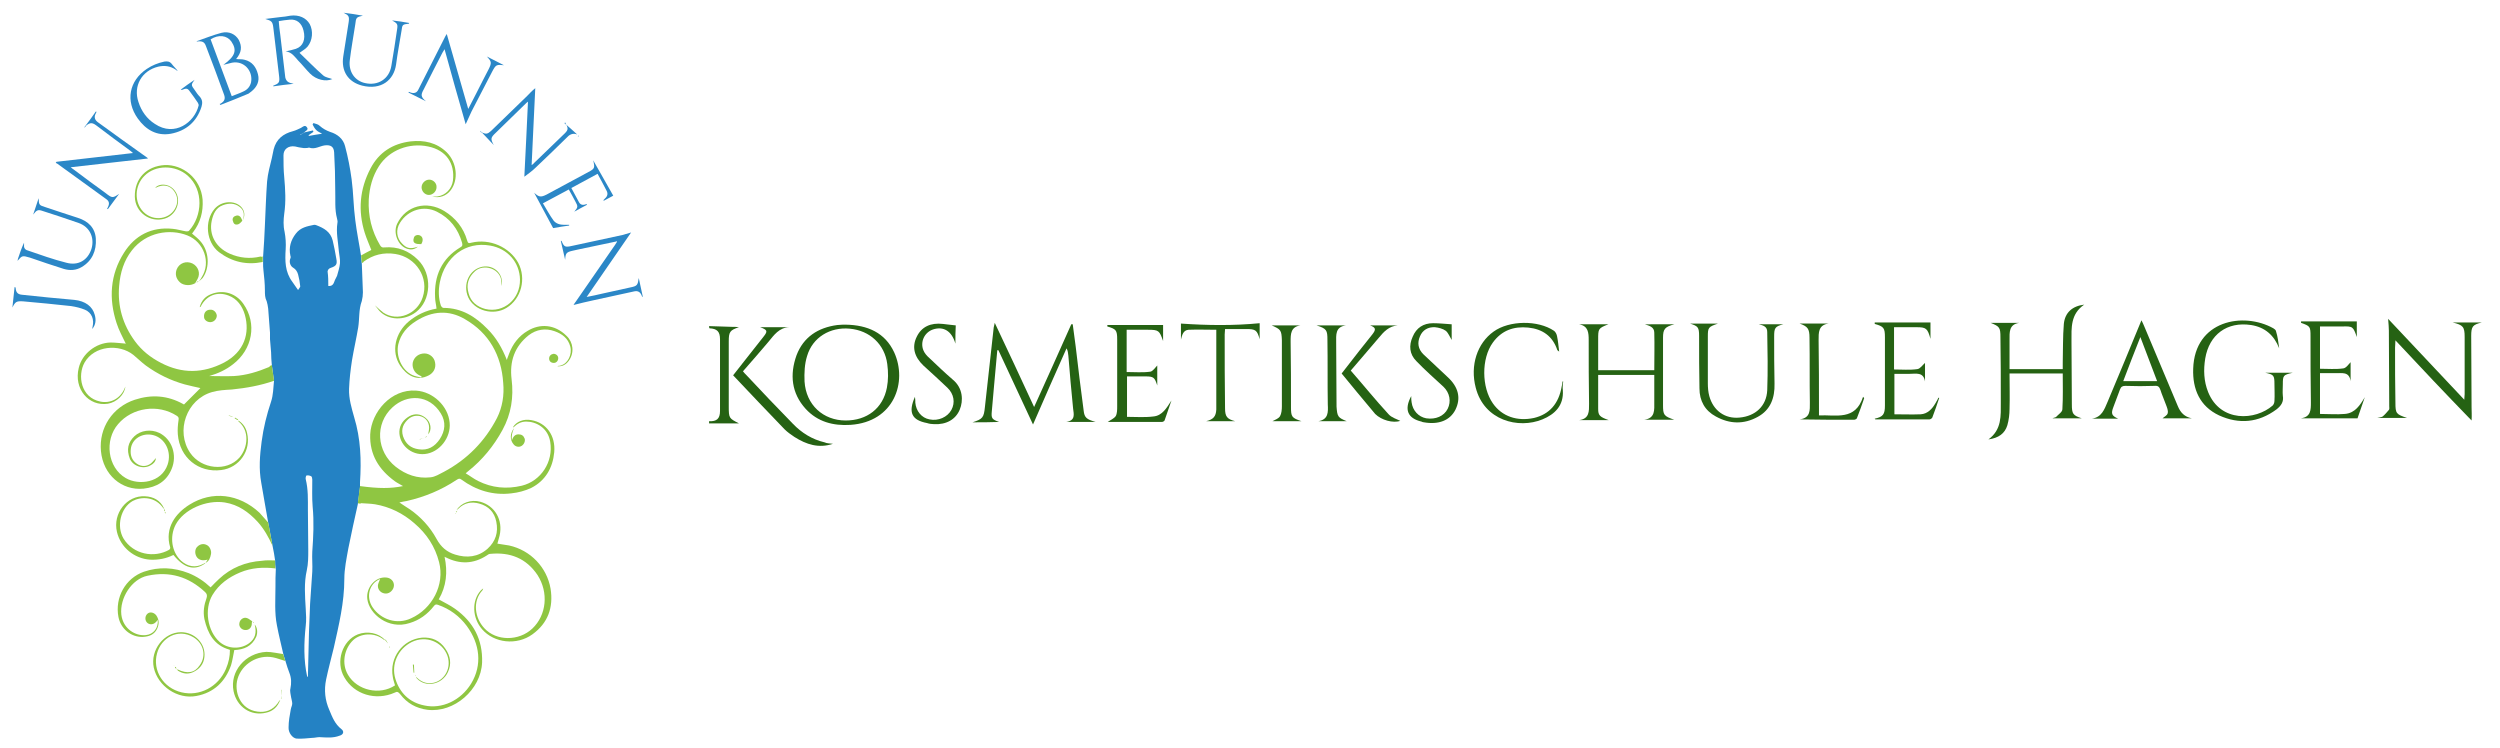 <?xml version="1.0" encoding="utf-8"?>
<!-- Generator: Adobe Illustrator 24.2.1, SVG Export Plug-In . SVG Version: 6.00 Build 0)  -->
<svg version="1.1" id="Ebene_1" xmlns="http://www.w3.org/2000/svg" xmlns:xlink="http://www.w3.org/1999/xlink" x="0px" y="0px"
	 viewBox="0 0 686.1 205.3" style="enable-background:new 0 0 686.1 205.3;" xml:space="preserve">
<style type="text/css">
	.st0{fill:#2482C4;}
	.st1{fill:#8FC642;}
	.st2{fill:#2B87C7;}
	.st3{fill:#256213;}
</style>
<g>
	<path class="st0" d="M75.5,153.8c-0.2-1.3-0.4-2.7-0.7-4c-0.4-2.1-0.8-4.3-1.2-6.4c-0.6-3.6-1.3-7.2-1.9-10.9
		c-0.7-3.8-0.4-7.5,0.1-11.3c0.5-3.8,1.4-7.4,2.6-11c0.6-1.8,0.6-3.8,0.8-5.7c-0.2-1.4-0.4-2.9-0.6-4.3c-0.1-1.2-0.2-2.3-0.2-3.5
		c-0.1-1.2-0.2-2.4-0.3-3.6c0-0.6,0-1.2,0-1.8c-0.2-2.2-0.3-4.4-0.5-6.6c-0.1-0.7-0.2-1.4-0.4-2c-0.5-1-0.5-1.9-0.5-3
		c0-1.8-0.2-3.7-0.4-5.5c-0.1-0.7-0.1-1.5-0.1-2.2c0-0.5,0-1,0-1.5c0.2-2.9,0.4-5.8,0.5-8.7c0.2-4,0.3-8,0.6-12
		c0.2-2.2,0.8-4.3,1.3-6.4c0.2-0.8,0.3-1.6,0.5-2.4c0.7-2.8,2.6-4.3,5.3-5c0.8-0.2,1.5-0.6,2.2-0.9c0.5-0.3,1.1-0.9,1.6-0.2
		c0.6,0.7-0.3,1-0.7,1.4c-0.1,0.1-0.2,0.2-0.3,0.2c-0.1,0.1-0.2,0.2-0.3,0.2c-0.1,0-0.1,0.1-0.2,0.1c-0.1,0-0.2,0.1-0.3,0.1
		c0,0,0,0.1,0.1,0.1c0.1-0.1,0.2-0.1,0.3-0.2c0.1,0,0.2-0.1,0.2-0.1c0.1-0.1,0.2-0.1,0.3-0.2c0.1-0.1,0.2-0.1,0.4-0.2
		c0.7-0.2,1.5-0.3,2.2-0.5c0,0.1,0.1,0.2,0.1,0.4c-0.4,0.3-0.9,0.6-1.3,0.9c0,0.1,0,0.1,0.1,0.2c1.1-0.2,2.2-0.4,3.6-0.6
		c-0.7-0.4-1.2-0.6-1.6-1c-0.4-0.4-0.7-0.9-1-1.5c0-0.1,0.2-0.5,0.3-0.4c0.6,0.2,1.2,0.3,1.6,0.7c0.9,0.8,1.8,1.3,2.9,1.7
		c2,0.6,3.6,1.9,4.1,3.9c0.8,3,1.4,6.1,1.8,9.1c0.5,3.7,0.5,7.5,1,11.2c0.4,3.3,1.1,6.6,1.6,9.9c0.1,0.7,0.1,1.4,0.2,2.1
		c0.1,2.6,0.2,5.2,0.3,7.8c0,0.8-0.1,1.6-0.3,2.4c-0.9,2.4-0.6,4.9-1,7.3c-0.5,3-1.2,6-1.7,9c-0.4,2.6-0.7,5.2-0.8,7.8
		c-0.1,2.7,0.7,5.3,1.4,7.8c1.8,5.9,2,11.8,1.6,17.9c0,0.4,0,0.8,0,1.3c-0.2,1.6-0.4,3.1-0.6,4.7c-0.9,4-1.8,8.1-2.6,12.1
		c-0.5,2.8-1.1,5.6-1.1,8.4c0,6.5-1.5,12.6-2.9,18.9c-0.7,2.9-1.5,5.8-2.1,8.7c-0.6,2.9-0.3,5.7,0.9,8.4c0.8,1.9,1.5,3.8,3.3,5.2
		c0.8,0.6,0.6,1.5-0.5,1.8c-1.8,0.7-3.6,0.5-5.5,0.4c-0.7,0-1.3,0.2-2,0.2c-1.4,0.1-2.8,0.3-4.3,0.2c-1.1-0.1-2.3-1.6-2.2-3.1
		c0-1.6,0.3-3.3,0.6-4.9c0.1-0.6,0.4-1.1,0.4-1.6c0-0.6-0.2-1.1-0.3-1.7c-0.1-0.8-0.4-1.7-0.2-2.4c0.3-1.5,0.3-2.9-0.3-4.4
		c-0.4-1-0.7-2-1-3c-0.2-0.6-0.4-1.3-0.6-1.9c-0.6-2.7-1.3-5.4-1.8-8.1c-0.7-3.5-0.4-7.1-0.4-10.6c0-1.6,0-3.2,0.1-4.8
		C75.5,155.2,75.5,154.5,75.5,153.8z M90.1,78.5c1.6,0.1,1.5-1.2,2-2c0.1-0.3,0.3-0.5,0.4-0.8c0.3-1.1,0.7-2.3,0.8-3.4
		c0.1-1.1-0.2-2.2-0.3-3.3c-0.2-2.6-0.8-5.2-0.4-7.8c0.1-0.4,0-0.8-0.1-1.2c-0.7-2.6-0.4-5.2-0.5-7.9c0-3.4-0.1-6.9-0.3-10.3
		c-0.1-1.6-1-2.1-2.6-1.9c-1.4,0.2-2.7,1.2-4.3,0.6c-0.1,0-0.3,0.1-0.4,0.1c-0.4,0-0.9,0.1-1.3,0c-0.7-0.1-1.4-0.2-2.1-0.4
		c-1.8-0.3-3.2,0.7-3.2,2.4c0,2,0,4,0.2,6c0.3,3.4,0.5,6.7,0,10.1c-0.2,1.6-0.3,3.2,0.1,4.9c0.3,1.6,0.4,3.2,0.3,4.8
		c-0.2,3.2-0.2,6.2,1.8,8.9c0.5,0.7,1,1.4,1.6,2.3c0.3-0.5,0.6-0.8,0.6-1c-0.1-1.1-0.3-2.2-0.6-3.3c-0.2-0.7-0.6-1.4-1.3-1.8
		c-0.9-0.5-1.2-1.7-0.8-2.6c0.1-0.2,0.1-0.5,0-0.7c-0.5-2.3,0.1-4.3,1.5-6.1c1.3-1.7,3.1-2,5-2.4c0.2,0,0.4,0,0.6,0.1
		c2.1,0.8,3.9,1.8,4.5,4.2c0.4,1.6,0.7,3.3,1,5c0.3,1.5,0,2-1.5,2.5c-0.6,0.2-0.8,0.5-0.9,1C90.1,75.9,90.1,77.2,90.1,78.5z
		 M84.3,185.7c0.1,0,0.2,0,0.2,0c0.1-4.1,0.2-8.3,0.3-12.4c0.1-2.5,0.2-5.1,0.3-7.6c0.2-2.9,0.4-5.8,0.6-8.8c0.1-1.8-0.1-3.7,0-5.5
		c0.3-4.1,0.5-8.2,0.1-12.4c-0.2-2.4-0.1-4.9-0.1-7.4c0-0.3-0.1-0.8-0.3-0.9c-0.4-0.2-0.9-0.3-1.3-0.2c-0.1,0-0.3,0.7-0.2,1
		c0.7,2.8,0.6,5.6,0.6,8.5c0,3.6,0.1,7.3,0.1,10.9c0,1.9,0,3.8-0.4,5.6c-0.8,3.5-0.5,7-0.3,10.5c0.1,1.6,0.2,3.2,0,4.8
		C83.4,176.5,83.3,181.1,84.3,185.7z"/>
	<path class="st1" d="M98.2,138.1c0.2-1.6,0.4-3.1,0.6-4.7c5.2,0.7,8.4,0.7,11.8,0c-0.8-0.5-1.5-0.8-2.2-1.3
		c-4.4-3.2-7-7.3-6.8-12.9c0.3-6.1,5.7-12.5,12.6-12c4.6,0.3,8.8,4.2,9.2,8.8c0.4,4.1-2.8,8.2-6.8,8.6c-3.8,0.4-7.1-2.6-7-6.2
		c0.1-1.9,1.2-3.3,2.8-4.2c1.5-0.8,3-0.6,4.3,0.4c1.6,1.2,1.9,3.4,0.8,4.6c0.1-0.7,0.4-1.6,0.2-2.5c-0.5-2.5-3.5-3.4-5.5-1.8
		c-1.5,1.3-2.2,2.8-1.6,4.8c0.7,2.1,2.1,3.3,4.3,3.6c2.5,0.4,4.4-0.7,5.8-2.8c1.5-2.3,1.7-4.7,0.3-7c-3.2-5.3-9.3-5.4-13.3-1.7
		c-4.9,4.5-4.4,12.1,0.9,16.3c2.8,2.2,6,3.3,9.5,2.9c1.3-0.1,2.5-0.9,3.7-1.5c6.4-3.4,11.3-8.4,14.6-14.8c1.5-3,2-6.3,1.7-9.6
		c-0.5-7.6-3.9-13.7-10.5-17.5c-4.4-2.6-9-2.3-13.4,0.5c-2.4,1.5-4.2,3.5-4.9,6.4c-0.7,3.2,0.9,7,3.8,8.4c0.8,0.4,1.7,0.5,2.5,0.7
		c0-0.1,0.1-0.2,0.1-0.3c-0.3-0.1-0.5-0.3-0.8-0.4c-1.3-0.7-1.9-2.2-1.6-3.5c0.4-1.5,1.7-2.4,3.2-2.4c1.4,0,2.7,1.1,2.9,2.5
		c0.3,1.5-0.4,2.8-1.7,3.5c-3.4,1.8-6.2-0.1-7.9-2.7c-2.5-3.8-1.4-8.9,2.4-12.1c2.2-1.8,4.7-3,7.6-3.5c-0.1-1.1-0.4-2.1-0.4-3.1
		c-0.3-5.9,1.8-10.6,6.9-13.7c0.6-0.3,0.7-0.6,0.5-1.3c-1.1-3.8-3.3-6.7-6.9-8.5c-3.6-1.8-7.9-0.5-10.1,3c-1.3,2-0.9,4.3,0.5,5.7
		c1.3,1.4,2.3,1.6,4.4,0.9c-1,0.8-1.9,0.9-2.9,0.6c-2.6-0.8-4-4.4-2.8-6.9c2.4-5,8.1-6.4,12.9-3.5c3.1,1.9,5.3,4.6,6.3,8.1
		c0.2,0.8,0.5,0.8,1.2,0.6c5-1.2,10.4,1.2,12.8,5.5c2.3,4.3,0.9,9.9-3.2,12.4c-3.6,2.2-8.8,0.8-10.5-2.9c-1.6-3.6,0.3-7.7,3.9-8.4
		c3.3-0.6,6,2.2,5.2,5.3c0-0.6,0-1.3-0.1-1.9c-0.7-3-4.8-4.2-7.1-2.2c-1.9,1.7-2.5,3.7-1.8,6.1c0.6,2.3,2.3,3.7,4.6,4.3
		c5,1.2,9.6-2.7,9.5-8.1c-0.1-4.7-3.4-8.5-8.2-9.3c-6.7-1.2-12.4,3.1-13.8,10.1c-0.4,2.1-0.4,4.3,0.3,6.4c0.1,0.2,0.4,0.6,0.7,0.6
		c5,0,8.8,2.4,12.1,5.8c2.4,2.4,4,5.2,5.3,8.5c0.1-0.4,0.2-0.7,0.3-0.9c0.1-0.3,0.2-0.5,0.3-0.8c1-2.7,2.7-4.9,5.1-6.3
		c3.3-2,7.4-1.9,10.7,1.4c1.8,1.7,2.2,4.6,0.6,6.8c-0.8,1.1-1.9,1.7-3.3,1.5c0.2,0,0.3,0,0.5-0.1c0.2,0,0.4,0,0.6-0.1
		c1.9-0.5,3.2-3,2.6-5.2c-0.6-2.3-2.3-3.5-4.3-4.2c-2.5-0.9-5-0.5-7.1,1.1c-3.9,3.1-5.3,7.2-4.7,12.1c0.6,4.9-0.1,9.5-2.5,13.9
		c-2.4,4.4-5.5,8.2-9.4,11.3c-0.2,0.1-0.3,0.3-0.7,0.6c1.2,0.7,2.2,1.5,3.4,2.1c3.8,1.9,7.8,2.3,12,1.3c5.3-1.3,8.7-6.6,7.8-12
		c-0.6-3.9-3.9-5.6-6.6-5.6c-1.4,0-2.5,0.6-3.5,1.6c0,0-0.1,0-0.1-0.1c0.9-1.5,2.9-2.3,5-1.9c4.1,0.7,6.7,4.2,6.3,8.8
		c-0.4,4.3-2.4,7.8-6.3,9.8c-1.7,0.8-3.6,1.3-5.5,1.5c-5,0.6-9.6-0.8-13.7-3.8c-0.5-0.4-0.8-0.2-1.3,0.1c-4.2,2.8-8.8,4.7-13.7,5.8
		c-0.6,0.1-1.2,0.2-2,0.4c1,0.7,2,1.3,2.9,1.9c3,2.1,5.5,4.8,7.3,8.1c1.2,2.2,2.8,3.6,5.1,4.3c3.2,1,6.3,0.7,8.9-1.6
		c2.2-2,3-4.5,2.4-7.4c-0.5-2.6-2.1-4.3-4.7-5c-2.1-0.6-4.1-0.2-5.7,1.4c-0.2,0.2-0.4,0.3-0.5,0.4l0,0c1.2-2,4-3,6.5-2.3
		c4,1.1,6.3,5,5.3,9.3c-0.2,0.7-0.4,1.4-0.6,2.2c1.1,0.2,2.1,0.3,3.2,0.5c5.9,1.3,10.4,6,11.4,11.9c0.8,5.1-0.7,9.4-5,12.5
		c-4.3,3.1-10.5,2.4-13.8-1.4c-2.7-3.1-2.9-7.8-0.4-10.6c0.2-0.2,0.3-0.3,0.7-0.6c-0.1,0.3-0.1,0.4-0.2,0.5c-2.8,3-2.1,7.6,0.5,10.4
		c3.3,3.6,9.5,3.6,13.2,0.1c3.9-3.7,4.5-9.9,1.4-14.7c-3.1-4.6-7.5-6.3-12.9-5.8c-0.4,0-0.7,0.2-1.1,0.5c-3.6,2.3-7.3,2.4-11.1,0.5
		c-0.1,0-0.2-0.1-0.4-0.2c0.9,4.2,0.5,8.1-1.6,11.7c1.6,0.9,3.1,1.6,4.5,2.6c5,3.6,7.6,8.4,7.4,14.7c-0.3,7.5-7.7,13.9-15,13
		c-3.1-0.4-5.6-1.8-7.5-4.3c-0.5-0.6-0.8-0.8-1.5-0.4c-5.2,2.3-11.1,0.5-13.8-4.2c-2.5-4.2-0.6-10.1,3.7-11.8c2.6-1,5.7-0.4,7.4,1.5
		c0,0-0.1,0.1-0.1,0.1c-2.8-2.4-6.7-1.8-8.6,0c-2.5,2.4-3.2,6.5-1.4,9.5c2.5,4.3,8.7,5.7,12.9,2.9c-0.2-0.8-0.5-1.5-0.6-2.3
		c-1-5.3,2.7-10.3,8-10.8c2.7-0.2,4.9,0.8,6.4,3c1.4,2,1.8,4.2,0.7,6.5c-1.6,3.4-6.1,4.3-8.5,1.7c-0.1-0.1-0.2-0.3-0.3-0.5
		c1,1,2.1,1.7,3.5,1.8c3.8,0.2,6.5-3.7,5.2-7.5c-1.4-3.9-5.9-5.7-9.8-3.8c-3.8,1.9-5.7,6.1-4.5,10.1c1.2,3.9,3.9,6.5,7.9,7.3
		c4.9,1.1,10.1-1.4,12.9-6c3.1-5.1,2.4-10.9-1.2-15.8c-2-2.7-4.7-4.7-7.9-5.8c-0.5-0.2-0.8-0.1-1.1,0.3c-1.8,2.3-4,3.9-6.7,4.7
		c-5.8,1.9-11.1-2.5-11.6-6.6c-0.4-3.1,2.2-6.2,5.2-5.9c1.3,0.1,2.2,1.1,2.1,2.3c-0.1,1.1-1.1,2.1-2.2,2.1c-1.2,0-2.2-0.9-2.2-2.1
		c0-0.5,0.3-1.1,0.5-1.6c0-0.1,0-0.2,0.1-0.3c-0.1,0-0.1,0-0.2,0.1c-2.8,1.3-3.7,4.8-1.9,7.6c2.3,3.5,6.8,4.9,10.6,3.1
		c5.8-2.6,9.3-9.2,7.7-15.4c-1.1-4.3-3.4-7.8-6.8-10.7c-3.1-2.7-6.7-4.5-10.8-5.2c-1.3-0.2-2.6-0.2-3.8-0.3
		C98.9,138.3,98.6,138.2,98.2,138.1z"/>
	<path class="st1" d="M74.6,100.2c0.2,1.4,0.4,2.9,0.6,4.3c-3.7,1.3-7.6,2-11.6,2.4c-1.8,0.1-3.7,0.2-5.4,0.7c-7,2-10.1,10.7-6,16.7
		c3.1,4.5,10,5.2,13.5,1.3c2.4-2.8,2.8-7.4-0.2-9.9c-0.1-0.1-0.1-0.1-0.1-0.3c1.3,0.8,2.1,2,2.4,3.4c1.2,4.8-2.1,9.6-7.1,10.2
		c-6.2,0.8-11.4-3.4-11.9-9.8c-0.1-1.3,0-2.6,0.2-3.9c0.1-0.6,0-0.9-0.5-1.2c-5.1-3.3-12.2-2.3-16.1,2.3c-3.8,4.4-2.9,11.9,2.1,14.8
		c3.6,2.1,9.8,1.3,11.5-3.7c1.2-3.5-0.7-7.3-4-8.1c-2.9-0.7-5.8,1-6.1,3.8c-0.2,1.6,0.2,3.1,1.7,4.1c1.2,0.8,2.6,0.8,3.8-0.1
		c0.5-0.4,0.9-1,1.4-1.5c-0.1,1-0.7,1.6-1.5,2c-2,1.2-4.9,0.2-5.7-1.9c-0.9-2.4-0.5-4.4,1.3-6.1c1.7-1.6,4.5-2,6.8-0.9
		c3.5,1.7,5,6.1,3.4,9.9c-1.4,3.4-4.1,5-7.7,5.4c-6,0.6-11.1-3.8-11.7-10.3c-0.6-6.4,3.2-12.1,9.3-14.1c4.6-1.5,9-1.2,13.3,1.2
		c0.1,0.1,0.2,0.1,0.2,0.1c1.6-1.6,3.1-3.1,4.5-4.5c-1.3-0.3-2.8-0.6-4.3-1c-3.9-1.1-7.4-2.8-10.7-5.2c-1.2-0.9-2.3-2-3.4-2.9
		c-3.9-3.1-10.7-2.6-13.4,2.1c-2,3.6-1,9.6,4.3,10.7c2.8,0.6,5.4-0.8,6.6-3.4c0.1-0.2,0.2-0.4,0.3-0.7c-0.2,2.2-2.4,4.3-4.8,4.7
		c-5.3,0.8-9.4-4.1-8-9.8c0.9-3.9,4.7-6.9,8.7-7c1.4,0,2.8,0.2,4.2,0.3c0,0,0,0.1,0,0.1c0,0,0,0,0.1,0c0,0-0.1-0.1-0.1-0.1
		c-0.9-1.9-1.9-3.7-2.5-5.6c-2.2-6.7-1.8-13.3,2-19.3c3-4.8,7.6-7.2,13.4-6.6c1.2,0.1,2.4,0.5,3.7,0.7c0.3,0,0.7,0,0.8-0.2
		c3.6-4,4.1-11.1-0.4-15.1c-3.4-3-8.9-3-11.9,0.1c-2.7,2.7-2.8,7.2-0.3,9.8c2.8,2.9,7.6,2.1,9-1.4c0.7-1.7,0.3-3.5-1-4.8
		c-1.1-1.1-2.8-1.3-4.5-0.4c-0.1,0-0.1,0-0.2,0l0,0c1.1-1.2,3.5-1.1,4.9,0.3c2.6,2.5,1.3,7.1-2.3,8.2c-4,1.2-8.1-1.7-8.2-6
		c-0.1-5,3.2-8.4,8.2-8.7c4.8-0.2,9.9,3.5,10.4,9.5c0.2,3.3-0.6,6.3-2.6,8.9c-0.1,0.1-0.2,0.3-0.3,0.4c0.8,0.7,1.6,1.3,2.2,2
		c2.5,2.7,2.8,7.3,0.7,10.2c-0.3,0.3-0.6,0.6-1,0.9l0,0c0.3-0.4,0.6-0.8,0.8-1.2c2.5-4,0.6-9.6-4-11.4c-4.8-1.9-11.3-0.9-15.2,4.1
		c-2.2,2.8-3.2,6.1-3.5,9.7c-0.5,5.6,1,10.7,4.3,15.2c1.9,2.6,4.3,4.5,7.2,6c5.8,3,11.5,2.9,17.3-0.1c5.6-3,7.1-8.1,5.7-13.1
		c-0.7-2.4-2.1-4.4-4.5-5.3c-3.1-1.2-6.1,0-7.6,3c0,0.1-0.1,0.1-0.3,0.2c0.5-1.9,1.6-3,3.2-3.6c3.3-1.3,6.8-0.2,8.8,2.7
		c3.8,5.4,2.5,12.5-2.9,16.6c-1.9,1.5-4.1,2.5-6.5,3.2c2.4,0,4.6,0.1,6.8,0c3.4-0.2,6.6-1.2,9.7-2.5
		C74.1,100.3,74.4,100.3,74.6,100.2z"/>
	<path class="st1" d="M75.5,153.8c0,0.7,0,1.5,0.1,2.2c-3.3-0.4-6.6-0.2-9.7,1.1c-3.1,1.3-5.8,3.2-7.6,6.2c-2.3,3.9-1.4,9.9,2,12.9
		c2.2,1.9,5.7,2.1,8.1,0.3c1.6-1.2,2.1-2.8,1.5-5.1c0.7,0.8,0.9,2.2,0.4,3.4c-1.2,2.6-3.4,3.5-6,3.6c-0.3,1.4-0.5,2.9-0.9,4.2
		c-1.6,4.5-4.7,7.5-9.5,8.4c-5.2,1-10.6-2.7-11.7-7.8c-1-4.8,2.8-9.7,7.5-9.7c3.7,0,6.8,3.1,6.4,6.8c-0.2,2-1.4,3.4-3.2,4.2
		c-1.4,0.6-2.7,0.4-4-0.4c-0.1-0.1-0.2-0.2-0.3-0.3c0,0,0.1-0.1,0.1-0.1c2.7,1.3,4.7,1,6.1-1.1c1.9-2.6,1.1-6-1.7-7.7
		c-4.3-2.6-8.9,0.2-10,4.4c-1.3,4.7,1.7,9.5,6.7,10.7c5,1.2,10.1-1.5,12.2-6.4c0.8-1.9,1.1-3.5,1.1-5.2c0,0-0.1-0.1-0.1-0.1
		c-4.3-1.2-6-4.5-6.9-8.4c-0.4-2-0.1-3.9,0.6-5.8c0.2-0.7,0.1-1.1-0.4-1.6c-4.5-4.2-9.7-5.8-15.8-4.5c-4.4,0.9-7.7,6.2-7.2,10.7
		c0.5,4,4,5.9,6.7,5.6c2.1-0.2,3.5-1.9,3.3-4.2c-0.2,0.3-0.4,0.5-0.6,0.7c-0.7,0.7-1.8,0.7-2.4,0c-0.6-0.7-0.5-1.8,0.2-2.4
		c0.7-0.6,1.8-0.3,2.4,0.5c0.8,1.2,0.8,2.4,0.2,3.7c-0.8,1.6-2.2,2.1-3.9,2.2c-3.3,0.1-6.1-2.3-6.7-5.5c-1-5.3,1.9-10.6,7-12.4
		c4.1-1.4,8.2-1.2,12.3,0.4c2.2,0.9,4.2,2.2,6,3.9c0.8-0.8,1.5-1.6,2.3-2.3c3.3-3.1,7.3-4.7,11.8-5
		C73.1,153.7,74.3,153.8,75.5,153.8z"/>
	<path class="st1" d="M99.3,72.2c-0.1-0.7-0.1-1.4-0.2-2.1c0.9-0.5,1.8-1,2.8-1.5c-0.6-1.6-1.3-3.1-1.8-4.7
		c-1.9-6.1-1.4-12,1.6-17.7c2.3-4.4,6.1-6.8,11-7.4c3.7-0.4,7.1,0.3,9.9,3c2.8,2.8,3.3,7.5,1.1,10.4c-1.2,1.6-3.2,2.3-5.1,1.7
		c0.5,0,1,0.1,1.5,0c2.2-0.3,3.9-2.1,4.2-4.3c0.6-4.8-1.9-8.4-6.8-9.4c-5.2-1.1-10.7,1-13.5,5.4c-1.8,2.8-2.6,5.9-2.8,9.2
		c-0.2,4.5,0.8,8.6,3.1,12.5c0.3,0.5,0.6,0.7,1.2,0.6c3.6-0.3,6.7,0.9,9.2,3.4c4,3.9,3.7,11.2-0.6,14.4c-3.2,2.4-7.6,2.2-10-0.4
		c-0.4-0.5-0.8-1-1.2-1.5c0.8,0.7,1.5,1.4,2.3,2c3.9,2.6,9.3,0.4,10.8-4.2c1.8-5.4-1.8-11-7.5-11.9c-3.2-0.5-6.1,0.2-8.7,2.1
		C99.8,72,99.5,72.1,99.3,72.2z"/>
	<path class="st1" d="M73.6,143.4c0.4,2.1,0.8,4.3,1.2,6.4c-1.1-2.4-2.3-4.6-4.1-6.6c-2.5-2.7-5.3-4.7-9-5.3
		c-5.1-0.8-11.3,1.9-13.5,6.1c-1.7,3.3-1.1,7.5,1.5,9.9c1.8,1.6,3.9,2,6,0.9c0.1-0.1,0.3-0.1,0.4-0.2c0,0,0.1,0.1,0.1,0.1
		c-2.9,2-5.7,1.2-8.6-2.4c-2,1-4.1,1.4-6.4,1.3c-4.4-0.3-8.1-3.4-9.1-7.6c-1.2-5.1,2.7-10.1,7.7-9.8c2.3,0.1,4.2,1.1,5.2,3.3
		c0,0-0.1,0.1-0.1,0.1c-2.3-3.5-6.3-3.3-8.5-2.1c-3.3,1.9-4.5,6.9-2.5,10.3c2.7,4.4,8.4,5.4,12.5,3.1c0.2-0.1,0.4-0.5,0.3-0.7
		c-1.6-5.4,1.6-9.4,5.3-11.7c6.2-3.9,13.6-3,19.2,2.2C72,141.6,72.8,142.5,73.6,143.4z"/>
	<path class="st2" d="M128.5,29.9c1.5-2.8,2.8-5.5,4.2-8.2c0.5-0.9,0.9-1.8,1.4-2.7c0.9-1.8,0.8-2.1-0.5-3.5
		c1.6,0.8,3.1,1.6,4.7,2.4c-2-0.2-2.2-0.2-3.2,1.7c-1.9,3.7-3.8,7.3-5.7,11c-0.5,1.1-1,2.2-1.6,3.5c-2-6.9-3.9-13.7-5.8-20.6
		c-0.3,0.5-0.4,0.7-0.6,1c-1.7,3.3-3.4,6.6-5.1,10c-0.9,1.6-0.8,2.1,0.6,3.3c-1.6-0.8-3.2-1.6-4.8-2.4c0-0.1,0.1-0.1,0.1-0.2
		c0.2,0.1,0.4,0.1,0.5,0.2c0.9,0.3,1.7,0.1,2.1-0.8c2.5-4.9,5-9.9,7.5-14.8c0.1-0.1,0.2-0.2,0.3-0.5C124.6,16.2,126.5,23,128.5,29.9
		z"/>
	<path class="st2" d="M169,66.3c-3.3,0.7-6.7,1.4-10,2.1c-0.6,0.1-1.2,0.3-1.8,0.4c-1.8,0.4-2,0.7-2.1,2.5c-0.4-1.7-0.8-3.4-1.2-5.2
		c0.1,0,0.2,0,0.2,0c0.7,1.7,1,1.8,2.8,1.4c4.6-1,9.2-2,13.9-3c0.7-0.2,1.4-0.4,2.4-0.7c-4.1,6-8.1,11.7-12.2,17.7
		c1.6-0.3,2.9-0.6,4.2-0.9c2.6-0.6,5.1-1.1,7.7-1.7c2-0.4,2.1-0.6,2.4-2.6c0.4,1.7,0.7,3.4,1.1,5.1c0,0-0.1,0-0.1,0.1
		c-0.1-0.1-0.2-0.3-0.2-0.4c-0.4-1-1.1-1.4-2.2-1.1c-3.7,0.8-7.3,1.6-11,2.4c-1.8,0.4-3.6,0.8-5.5,1.3c0.2-0.4,0.4-0.6,0.6-0.9
		c3.6-5.2,7.2-10.4,10.8-15.6c0.2-0.3,0.4-0.6,0.5-0.8c0-0.1,0-0.1,0-0.2C169.1,66.2,169.1,66.3,169,66.3z"/>
	<path class="st2" d="M23.4,34.6c1-1.3,2-2.7,2.9-4c0.1,0,0.1,0.1,0.2,0.1c-0.1,0.1-0.1,0.3-0.2,0.4c-0.5,0.9-0.4,1.7,0.5,2.4
		c4.5,3.3,9,6.5,13.5,9.7c0.1,0,0.1,0.1,0.3,0.3c-7.1,0.8-14,1.6-21.2,2.4c0.4,0.3,0.6,0.5,0.8,0.6c2.9,2.2,5.9,4.4,8.8,6.5
		c1.8,1.4,1.9,1.4,3.7,0.2c-1,1.4-2.1,2.8-3.1,4.2c-0.1,0-0.1-0.1-0.2-0.1c0.1-0.1,0.1-0.3,0.2-0.4c0.5-1,0.4-1.7-0.5-2.3
		c-4.5-3.2-8.9-6.5-13.4-9.7c-0.1-0.1-0.3-0.1-0.4-0.2c0.1-0.1,0.1-0.2,0.2-0.3c6.9-0.8,13.9-1.6,21-2.4c-0.3-0.3-0.5-0.4-0.7-0.6
		c-3.1-2.3-6.3-4.6-9.4-7c-1.1-0.8-1.7-0.8-2.8,0.1C23.5,34.7,23.5,34.6,23.4,34.6z"/>
	<path class="st2" d="M132.2,36.3c1.2,0.6,1.6,0.5,2.6-0.4c3.3-3.2,6.6-6.4,9.9-9.6c0.7-0.7,1.3-1.4,2.2-2.1c-0.3,7-0.7,13.9-1,21.1
		c0.3-0.2,0.5-0.3,0.6-0.5c2.8-2.7,5.7-5.5,8.5-8.2c1-1,1-1.4,0.1-3c-0.1,0.1-0.1,0.1-0.2,0.2c1.2,1,2.3,2,3.5,3.1
		c-1.3-0.5-2.2,0.1-3,1c-2.8,2.7-5.6,5.5-8.4,8.1c-1,1-2.2,1.8-3.1,2.5c0.3-6.4,0.7-13.4,1-20.6c-0.3,0.2-0.5,0.4-0.7,0.6
		c-2.7,2.6-5.4,5.3-8.1,7.9c-1.5,1.4-1.5,1.7-0.6,3.4c-1.1-1.2-2.2-2.3-3.3-3.5C132.1,36.4,132.2,36.3,132.2,36.3z"/>
	<path class="st2" d="M80.6,23c-1.9,0.2-3.7,0.4-5.6,0.7c0-0.1,0-0.2,0-0.2c1.6-0.6,1.8-0.9,1.6-2.6c-0.5-4.5-1.1-8.9-1.6-13.4
		c-0.2-1.6-0.5-1.8-2.2-2.3c1.3-0.2,2.7-0.3,4-0.5c1-0.1,2-0.2,2.9-0.4C82.1,4,84,4.9,85,6.6c1,1.9,0.8,4.5-0.6,6.2
		c-0.6,0.7-1.4,1.1-2.2,1.7c2.1,2,4.2,4.2,6.5,6.2c0.7,0.6,1.8,0.7,2.5,1c-1.8,0.8-4.4,0.2-6.1-1.5c-1.1-1.1-2.1-2.4-3.2-3.5
		c-1-1.1-1.8-2.4-3.5-2.6c0.9-0.2,1.9-0.4,2.8-0.7c2-0.7,2.7-2.6,2.1-5c-0.5-2.1-1.9-3.2-3.8-3c-1,0.1-2,0.2-3,0.4
		c0.1,1.2,0.2,2.4,0.4,3.6c0.5,4,0.9,7.9,1.4,11.9C78.6,22.3,79,22.7,80.6,23z"/>
	<path class="st2" d="M64.8,16.2c0.8,0.1,1.6,0,2.3,0.2c2.1,0.5,3.2,2,3.7,4c0.5,1.9-0.3,3.5-1.8,4.7c-0.3,0.2-0.5,0.4-0.8,0.6
		c-2.6,1.1-5.1,2.1-7.7,3.1c-0.1-0.1-0.2-0.2-0.2-0.3c0.1,0,0.2,0,0.3-0.1c1-0.6,1.3-1.3,0.9-2.4c-1.6-4.5-3.3-8.9-5-13.4
		c-0.4-1.1-1-1.4-2.5-1.2c0,0,0-0.1,0-0.1c2.3-0.8,4.5-1.7,6.8-2.3c2.1-0.5,3.8,0.4,4.7,1.9C66.5,12.8,66.3,14.4,64.8,16.2z
		 M61.3,17.8c3.3-2.4,3.8-4,2.2-6.4c-1.2-1.7-3.5-2-5.7-0.6c1.9,5.2,3.9,10.4,5.8,15.6c1.2-0.5,2.2-0.8,3.2-1.3
		c1.1-0.5,1.8-1.3,2.1-2.5c0.6-3.2-2-6-5.2-5.4C62.9,17.4,62.2,17.6,61.3,17.8z"/>
	<path class="st2" d="M53.4,21.9c-1,1.4-1,1.4,0.1,2.9c0.4,0.6,0.8,1.2,1.3,1.7c0.8,0.9,0.8,1.8,0.5,2.8c-1.3,4.1-4.2,6.6-8.4,7.4
		c-3.9,0.7-6.9-1.1-9.1-4.2c-3.4-4.8-2.4-10.3,2.5-13.6c1.5-1,3-1.6,4.8-2c0.8-0.1,1.4-0.1,2,0.6c0.5,0.7,1.2,1.3,1.7,2
		c-0.2-0.1-0.4-0.2-0.6-0.4c-1.5-1-3.1-1.2-4.8-0.8c-4.5,1.1-6.9,5.3-5.4,9.7c0.8,2.5,2.3,4.6,4.5,6c5.5,3.7,10.9-0.5,12-5
		c0.1-0.2-0.1-0.6-0.2-0.8c-0.7-1-1.4-2.1-2.2-3.1c-0.6-0.9-1-0.9-2-0.5c-0.1,0.1-0.3,0.1-0.5,0C50.7,23.8,52,22.8,53.4,21.9z"/>
	<path class="st2" d="M99.6,4.3c-1.8,0.4-1.9,0.5-2.1,2.4c-0.5,3.3-1.1,6.5-1.5,9.8c-0.4,3.2,1.4,5.7,4.2,6.3
		c3.5,0.8,6.6-1.1,7.2-4.7c0.6-3.4,1.1-6.8,1.6-10.2c0.2-1.3,0-1.5-1.4-2.3c0.8,0.1,1.5,0.2,2.3,0.3c0.8,0.1,1.6,0.3,2.4,0.4
		c0,0.1-0.1,0.2-0.1,0.2c-1.7,0.2-1.8,0.2-2,1.9c-0.5,3.1-1.1,6.2-1.5,9.3c-0.6,4.3-4.1,7.1-9.3,5.8c-3.9-1-5.8-4-5.2-8
		c0.5-3.2,1-6.3,1.5-9.5c0.2-1.5,0-1.8-1.4-2.5C96.1,3.7,97.9,4,99.6,4.3z"/>
	<path class="st2" d="M4.8,71.6c0.1-0.3,0.1-0.4,0.1-0.5c0.5-1.5,1-3,1.7-4.5c0,0.2,0,0.4,0,0.6c-0.1,0.7,0.2,1.3,0.9,1.5
		c3.5,1.2,7.1,2.5,10.7,3.4c3.3,0.9,5.9-0.7,6.9-3.8c0.9-3-0.4-6-3.5-7.1c-3.4-1.2-6.8-2.3-10.2-3.4c-1-0.3-1.4-0.1-2.3,1.1
		c0.5-1.5,1-3,1.5-4.5c0.1,1.9,0.1,1.9,2,2.5c2.9,1,5.8,1.9,8.8,2.9c2.8,0.9,4.7,2.7,4.9,5.7c0.2,3.3-1,6.1-3.9,7.8
		c-1.5,0.9-3.2,1-4.9,0.5c-3.1-1-6.2-2-9.3-3.1C6.1,70.1,6.1,70.1,4.8,71.6z"/>
	<path class="st2" d="M157.6,58.1c1-1.2,1.1-1.4,0.3-2.8c-0.6-1.1-1.1-2.1-1.8-3.3c-2.3,1.2-4.6,2.5-7.1,3.8c1,1.6,1.8,3.2,2.9,4.7
		c0.7,0.9,1.8,1.2,2.9,1.2c0.5,0,0.9,0,1.4,0c0,0.1,0,0.1,0,0.2c-1.4,0.2-2.8,0.4-4.4,0.7c-1.7-3.2-3.5-6.5-5.2-9.7
		c1.3,1.2,1.8,1.3,3.4,0.5c3.8-2.1,7.7-4.1,11.5-6.2c1.7-0.9,1.8-1.1,1.3-3.2c1.9,3.4,3.7,6.5,5.5,9.7c-0.8,0.4-1.7,0.9-2.6,1.4
		c0-0.1-0.1-0.1-0.1-0.2c0.1-0.1,0.3-0.2,0.4-0.4c0.7-0.6,0.9-1.3,0.5-2.1c-0.8-1.5-1.6-3.1-2.5-4.7c-2.4,1.3-4.8,2.6-7.2,3.9
		c0.7,1.3,1.4,2.6,2.1,3.9c0.5,0.9,1.3,0.8,2.1,0.5c0,0.1,0,0.1,0.1,0.2C160,56.8,158.8,57.4,157.6,58.1z"/>
	<path class="st2" d="M3.4,84.4c0.2-1.9,0.4-3.7,0.6-5.6c0.1,0,0.1,0,0.2,0c0,0.1,0.1,0.2,0.1,0.3c0.1,1.2,0.6,1.7,1.8,1.8
		c4.8,0.5,9.5,1,14.3,1.4c3,0.3,5,1.8,5.6,4.1c0.4,1.4,0.3,2.7-0.7,3.9c0-0.2,0.1-0.4,0.1-0.6c0.5-2-0.2-3.9-2.1-4.7
		c-1.2-0.5-2.5-0.8-3.8-1c-4.4-0.5-8.8-0.9-13.2-1.3C4.5,82.6,4.2,82.8,3.4,84.4z"/>
	<path class="st1" d="M77.7,179.5c0.2,0.6,0.4,1.3,0.6,1.9c-1.1-0.3-2.3-0.8-3.4-1c-4.2-0.8-8.5,1.8-9.7,5.9c-1,3.4,0.6,8.4,5.5,9
		c2.2,0.3,4.1-0.4,5.5-2.3c0.2-0.3,0.4-0.7,0.7-0.9c-0.7,1.9-2,3.1-3.9,3.5c-4.2,1-8-1.6-8.9-5.9c-1.1-5.4,3.2-10.5,9-10.8
		C74.6,178.9,76.2,179.3,77.7,179.5z"/>
	<path class="st1" d="M72.1,70.4c0,0.5,0,1,0,1.5c-4.4,0.9-8.4,0-12-2.7c-3.5-2.7-4.1-8.5-1.2-11.9c1.9-2.2,5.5-2.4,7.3-0.5
		c1,1.1,1.1,2.4,0.4,3.7l0,0c0.5-1.4,0.5-2.7-0.8-3.7c-1.4-1.1-3-1.1-4.6-0.5c-2,0.7-2.7,2.5-3.1,4.3c-0.8,3.8,1.1,7.3,4.9,9
		c2.7,1.2,5.6,1.5,8.5,0.8C71.7,70.5,71.9,70.5,72.1,70.4z"/>
	<path class="st1" d="M53.6,77.7c-1.3,0.8-3.2,0.7-4.2-0.2c-1.1-1-1.4-2.3-0.9-3.6c0.7-1.7,2.6-2.4,4.3-1.6c1.6,0.8,2.3,2.7,1.4,4.3
		c-0.2,0.3-0.3,0.6-0.5,0.9l0,0c-0.1,0-0.1,0-0.2,0.1C53.4,77.6,53.5,77.6,53.6,77.7L53.6,77.7z"/>
	<path class="st1" d="M56.4,154.5c0.2-0.3,0.4-0.6,0.6-0.9c-0.3,0-0.4,0.1-0.6,0.1c-1,0.2-2-0.1-2.5-1c-0.5-0.9-0.4-2.1,0.3-2.7
		c0.7-0.7,1.7-0.9,2.6-0.4c0.8,0.4,1.3,1.6,1.1,2.5C57.7,153.1,57.4,154,56.4,154.5L56.4,154.5z"/>
	<path class="st1" d="M117.8,49.3c1.1,0,2.1,1,2,2.1c0,1.1-1,2.1-2.1,2.1c-1.1,0-2-1-2-2.1C115.7,50.3,116.7,49.3,117.8,49.3z"/>
	<path class="st1" d="M141.1,117.5c-0.5,1-0.8,2.1-0.6,3.3c0.3-0.9,0.8-1.6,1.8-1.6c0.9,0,1.4,0.4,1.7,1.2c0.2,0.7-0.2,1.6-0.9,2
		c-0.7,0.4-1.6,0.2-2.1-0.4C139.9,120.8,139.9,118.9,141.1,117.5C141,117.4,141,117.5,141.1,117.5z"/>
	<path class="st1" d="M69.2,170.5c-0.1,0.3-0.1,0.5-0.1,0.8c-0.1,1-0.8,1.7-1.9,1.6c-1-0.1-1.7-1-1.5-1.9c0.1-0.9,1.1-1.7,2-1.4
		C68.2,169.7,68.7,170.2,69.2,170.5L69.2,170.5z"/>
	<path class="st1" d="M56,87c-0.1-1.2,0.6-2,1.7-2c0.9-0.1,1.7,0.7,1.8,1.6c0,0.9-0.7,1.7-1.6,1.8C56.9,88.5,56,87.8,56,87z"/>
	<path class="st1" d="M115.6,67c-1.3,0-2.6-0.1-2-1.8c0.2-0.7,1.2-0.9,1.8-0.5C116.1,65.1,116.2,66.1,115.6,67z"/>
	<path class="st1" d="M66.5,60.6c-0.3,0.3-0.6,0.7-1,0.9c-0.7,0.3-1.3,0.1-1.5-0.6c-0.3-0.6-0.2-1.3,0.5-1.6
		c0.6-0.3,1.2-0.2,1.6,0.4C66.3,60,66.4,60.3,66.5,60.6C66.5,60.6,66.5,60.6,66.5,60.6z"/>
	<path class="st1" d="M153.2,98.3c0,0.7-0.5,1.3-1.2,1.3c-0.8,0-1.3-0.5-1.3-1.2c0-0.7,0.5-1.2,1.2-1.3
		C152.6,97.1,153.2,97.6,153.2,98.3z"/>
	<path class="st1" d="M77.1,191.8c0.1-0.8,0.2-1.7,0.2-2.5c0,0-0.1,0-0.1,0c0,0.8,0,1.7,0,2.5C77.2,191.8,77.1,191.8,77.1,191.8z"/>
	<path class="st1" d="M113.6,182.4c0,0.7,0.1,1.5,0.1,2.2c-0.1,0-0.1,0-0.2,0c-0.1-0.7-0.1-1.4-0.2-2.2
		C113.4,182.4,113.5,182.4,113.6,182.4z"/>
	<path class="st1" d="M116.7,120.1c-0.5,0.2-1,0.3-1.5,0.5c0,0,0-0.1,0-0.1C115.7,120.4,116.2,120.3,116.7,120.1
		C116.7,120.1,116.7,120.1,116.7,120.1z"/>
	<path class="st1" d="M65.2,115.3c-0.3-0.2-0.6-0.4-0.8-0.5c0-0.1,0.1-0.1,0.1-0.2c0.3,0.2,0.6,0.4,0.9,0.5
		C65.3,115.1,65.2,115.2,65.2,115.3z"/>
	<path class="st1" d="M62.8,114c0.3,0.1,0.6,0.2,1,0.3c0,0,0,0.1,0,0.1c-0.3-0.1-0.6-0.2-1-0.3C62.8,114,62.8,114,62.8,114z"/>
	<path class="st1" d="M45,139.5c0.1,0.2,0.2,0.4,0.3,0.7c-0.1,0-0.1,0.1-0.2,0.1C45.1,140,45,139.8,45,139.5
		C44.9,139.5,45,139.5,45,139.5z"/>
	<path class="st1" d="M69.2,170.5c0.2,0.1,0.3,0.3,0.5,0.4c0,0,0,0.1-0.1,0.1C69.5,170.8,69.4,170.7,69.2,170.5
		C69.2,170.5,69.2,170.5,69.2,170.5z"/>
	<path class="st1" d="M116.7,120.1c0.1-0.1,0.2-0.3,0.3-0.4c0,0,0.1,0.1,0.1,0.1C117,120,116.9,120,116.7,120.1
		C116.7,120.1,116.7,120.1,116.7,120.1z"/>
	<path class="st1" d="M106.9,177.4c0,0.1,0.1,0.2,0.1,0.4c0,0-0.1,0-0.1,0c0-0.1,0-0.2-0.1-0.4C106.9,177.4,106.9,177.4,106.9,177.4
		z"/>
	<path class="st1" d="M54.6,77.1c-0.1,0.1-0.3,0.2-0.4,0.4c0-0.1-0.1-0.1-0.1-0.2C54.3,77.2,54.5,77.2,54.6,77.1
		C54.7,77.1,54.6,77.1,54.6,77.1z"/>
	<path class="st1" d="M106.4,176.6c-0.1-0.2-0.2-0.4-0.4-0.5c0,0,0.1-0.1,0.1-0.1C106.3,176.2,106.4,176.4,106.4,176.6
		C106.5,176.6,106.5,176.6,106.4,176.6z"/>
	<path class="st1" d="M125.5,140.1c-0.1,0.2-0.1,0.4-0.2,0.5c-0.1,0-0.1-0.1-0.2-0.1C125.3,140.4,125.4,140.2,125.5,140.1
		L125.5,140.1z"/>
	<path class="st1" d="M125,140.8c0,0,0.1,0.1,0.1,0.1c0,0,0,0.1,0,0.1c0,0-0.1,0-0.1,0C125,140.9,125,140.9,125,140.8z"/>
	<path class="st1" d="M113.8,185.1c0.1,0.1,0.2,0.2,0.3,0.3c0,0-0.1,0.1-0.1,0.1C114,185.3,113.9,185.2,113.8,185.1L113.8,185.1z"/>
	<path class="st1" d="M48.3,183.5c-0.1-0.1-0.2-0.2-0.3-0.3c0.1-0.1,0.1-0.2,0.2-0.2C48.3,183.1,48.4,183.2,48.3,183.5
		C48.4,183.4,48.4,183.4,48.3,183.5z"/>
	<path class="st2" d="M23.5,34.7c-0.1,0.1-0.2,0.2-0.2,0.3c0,0-0.1,0-0.1-0.1c0.1-0.1,0.1-0.3,0.2-0.4
		C23.5,34.6,23.5,34.7,23.5,34.7z"/>
	<path class="st1" d="M45.4,140.5c0,0.1,0,0.3,0,0.4c0,0-0.1,0-0.1,0c0-0.1,0-0.2-0.1-0.4C45.3,140.5,45.4,140.5,45.4,140.5z"/>
	<path class="st2" d="M131.9,36.2c0-0.1-0.1-0.2-0.1-0.3c0.1,0.1,0.2,0.1,0.2,0.2C132,36.1,131.9,36.2,131.9,36.2z"/>
	<path class="st1" d="M56.4,154.5c-0.1,0.1-0.2,0.2-0.3,0.3c0,0-0.1-0.1-0.1-0.1C56.2,154.6,56.3,154.5,56.4,154.5
		C56.4,154.5,56.4,154.5,56.4,154.5z"/>
	<path class="st1" d="M105.9,175.9c-0.1-0.1-0.2-0.2-0.3-0.3c0,0,0.1-0.1,0.1-0.1c0.1,0.1,0.2,0.2,0.3,0.3
		C106,175.8,105.9,175.9,105.9,175.9z"/>
	<path class="st1" d="M113.8,181.7C113.9,181.6,113.9,181.5,113.8,181.7C113.9,181.5,113.9,181.6,113.8,181.7L113.8,181.7z"/>
	<path class="st1" d="M53.6,77.5c0.1,0,0.2,0.1,0.5,0.1c-0.3,0-0.4,0-0.5,0.1c0,0,0,0,0,0C53.6,77.6,53.6,77.6,53.6,77.5L53.6,77.5z
		"/>
	<path class="st1" d="M113.8,181.6C113.8,181.7,113.8,181.8,113.8,181.6C113.8,181.8,113.8,181.7,113.8,181.6
		C113.8,181.7,113.8,181.6,113.8,181.6z"/>
	<path class="st2" d="M158.7,37.5c0,0-0.1,0-0.1-0.1c0-0.1,0-0.1,0.1-0.2c0,0,0.1,0.1,0.1,0.1C158.8,37.4,158.7,37.4,158.7,37.5z"/>
	<path class="st1" d="M64.1,114.4C64.1,114.4,64.1,114.4,64.1,114.4c0,0.1,0,0.1,0,0.1C64.1,114.5,64,114.5,64.1,114.4
		C64.1,114.4,64.1,114.4,64.1,114.4z"/>
	<path class="st1" d="M103,83.3C103,83.4,103,83.4,103,83.3c-0.1,0-0.1,0-0.1,0C102.9,83.3,102.9,83.3,103,83.3
		C103,83.3,103,83.3,103,83.3z"/>
	<path class="st1" d="M102.8,83.1C102.7,83,102.7,83,102.8,83.1c0-0.1,0-0.1,0-0.1C102.8,83,102.8,83,102.8,83.1
		C102.8,83,102.8,83,102.8,83.1z"/>
	<path class="st1" d="M115.3,67.6C115.3,67.6,115.2,67.7,115.3,67.6c-0.1,0.1-0.1,0.1-0.1,0.1C115.2,67.6,115.2,67.6,115.3,67.6
		C115.3,67.6,115.3,67.6,115.3,67.6z"/>
	<path class="st1" d="M106.5,176.6c0,0.1,0,0.1,0.1,0.2C106.5,176.7,106.5,176.7,106.5,176.6C106.5,176.6,106.5,176.6,106.5,176.6z"
		/>
	<path class="st1" d="M106.8,177C106.8,177.1,106.8,177.1,106.8,177c0,0-0.1,0-0.1,0C106.7,177,106.7,177,106.8,177
		C106.7,177,106.8,177,106.8,177z"/>
	<path class="st1" d="M106.1,176.1c-0.1-0.1-0.1-0.1-0.2-0.2c0,0,0.1-0.1,0.1-0.1c0.1,0.1,0.1,0.1,0.2,0.2
		C106.1,176,106.1,176.1,106.1,176.1z"/>
	<path class="st2" d="M132.1,36.4c-0.1-0.1-0.1-0.1-0.2-0.2c0,0,0.1-0.1,0.1-0.1c0.1,0.1,0.1,0.1,0.2,0.2
		C132.2,36.3,132.1,36.4,132.1,36.4z"/>
	<path class="st1" d="M42.6,51.4c-0.1,0.1-0.1,0.1-0.2,0.2c0,0,0,0,0,0C42.5,51.5,42.5,51.5,42.6,51.4
		C42.6,51.4,42.6,51.4,42.6,51.4z"/>
	<path class="st1" d="M47.8,182.7c0,0-0.1,0-0.1,0c0,0,0-0.1,0-0.1C47.7,182.7,47.8,182.7,47.8,182.7L47.8,182.7z"/>
	<path class="st1" d="M47.8,182.7c0,0,0.1,0.1,0.1,0.1c0,0-0.1,0-0.1,0C47.8,182.8,47.8,182.8,47.8,182.7
		C47.8,182.7,47.8,182.7,47.8,182.7z"/>
	<path class="st1" d="M42.2,51.8c0.1-0.1,0.1-0.1,0.2-0.2c0,0,0,0,0,0C42.4,51.6,42.3,51.7,42.2,51.8L42.2,51.8z"/>
	<path class="st1" d="M48.4,183.4c0.1,0.1,0.1,0.1,0.2,0.2c0,0-0.1,0.1-0.1,0.1C48.5,183.6,48.4,183.5,48.4,183.4
		C48.4,183.4,48.4,183.4,48.4,183.4z"/>
	<path class="st1" d="M42.2,51.8C42.2,51.8,42.2,51.8,42.2,51.8c-0.1,0.1-0.1,0.1-0.1,0.1C42.2,51.8,42.2,51.8,42.2,51.8
		C42.2,51.8,42.2,51.8,42.2,51.8z"/>
	<path class="st1" d="M115.3,67.6c0,0,0-0.1,0-0.1C115.3,67.5,115.3,67.5,115.3,67.6C115.3,67.6,115.3,67.6,115.3,67.6
		C115.3,67.6,115.3,67.6,115.3,67.6z"/>
</g>
<g>
	<path class="st3" d="M194.6,89.5c2.1,0.1,4.2,0.1,6.3,0.2c0.6,0,1.2,0,1.9,0.1c-2.5,0.8-2.8,1.3-2.8,3.9c0,6,0,12,0,17.9
		c0,3.2,0.1,3.2,2.8,4.6c-2.7,0-5.5,0-8.2,0c0-0.2,0-0.4,0-0.6c2.1,0.1,3-0.7,3-2.8c0-6.6,0-13.1,0-19.7c0-2.1-0.8-2.9-2.9-3
		C194.6,89.9,194.6,89.7,194.6,89.5z"/>
	<path class="st3" d="M266.9,115.9c2.8-0.9,3.1-1.3,3.4-4.2c0.8-7.2,1.6-14.4,2.4-21.7c0-0.3,0.2-0.7,0.3-1.4
		c3.7,7.8,7.2,15.3,10.8,23.1c3.5-7.8,6.9-15.2,10.2-22.7c0.1,0,0.2,0,0.4,0c0.3,2,0.5,4,0.8,6c0.7,5.9,1.4,11.8,2.2,17.7
		c0.2,1.9,0.8,2.4,3.3,3.1c-2.6,0-5.2,0-8.1,0c2.6-0.4,2.1-2.1,1.9-3.7c-0.5-4.8-0.9-9.7-1.3-14.5c-0.1-0.7-0.1-1.3-0.5-2
		c-3.1,6.9-6.1,13.8-9.2,20.9c-3.2-6.8-6.3-13.6-9.5-20.4c-0.1,0-0.2,0-0.3,0c-0.3,3.3-0.6,6.6-0.9,9.9c-0.2,2.3-0.4,4.5-0.6,6.8
		c-0.2,2,0,2.3,2,3C271.6,115.9,269.3,115.9,266.9,115.9z"/>
	<path class="st3" d="M546.3,88.6c2.6,0,5.2,0,7.9,0c-2.9,0.4-2.7,2.6-2.7,4.7c0,2.6,0,5.2,0,8c4.8,0,9.6,0,14.6,0
		c0-0.5,0-1.1,0-1.7c0.1-3.6,0-7.1,0.3-10.7c0.3-3.1,2.3-4.9,5.6-5.3c-3.8,2.6-3.5,6.4-3.5,10c0,5.8,0.1,11.6,0.1,17.4
		c0,2.6,0.3,3,2.7,3.8c-2.6,0-5.2,0-8,0c0.4-0.2,0.8-0.2,1-0.4c0.6-0.7,1.7-1.3,1.7-2.1c0.2-3.2,0.1-6.5,0.1-9.8
		c-4.9,0-9.7,0-14.6,0c0,3.3,0.1,6.5,0,9.7c0,1.5-0.2,3.1-0.6,4.5c-0.7,2.3-2.4,3.5-5.2,3.9c3.7-2.7,3.4-6.5,3.4-10.2
		c0-5.9,0-11.9-0.1-17.8C549,89.9,548.8,89.6,546.3,88.6z"/>
	<path class="st3" d="M657.4,93.4c0,0.9-0.1,1.4-0.1,2c0,5,0,10.1,0.1,15.1c0,3,0.2,3.2,3.2,4.2c-2.8,0-5.3,0-8.2,0
		c0.8-0.2,1.2-0.2,1.5-0.4c0.6-0.5,1.2-1.2,1.7-1.8c0.2-0.2,0.1-0.7,0.1-1c0-6.9-0.1-13.9-0.1-20.8c0-0.9-0.1-1.8-0.2-3.2
		c7.1,7.5,13.9,14.8,20.9,22.2c0-0.6,0.1-1.1,0.1-1.5c0-5.2,0-10.5,0-15.7c0-2.8-0.4-3.3-3.3-4c2.9,0,5.5,0,8,0
		c-2.5,0.6-2.9,1.1-2.9,3.7c0,6.5,0.1,13.1,0.1,19.6c0,1.1,0.1,2.2,0,3.6C671.2,108.1,664.4,100.9,657.4,93.4z"/>
	<path class="st3" d="M232.1,89.1c6,0.1,10.8,2.2,13.3,7.6c3.7,8.1,0,19.1-12,19.9c-4.7,0.3-9-0.8-12.3-4.4
		c-3.9-4.3-4.4-9.4-2.5-14.7c1.9-5,5.9-7.6,11.2-8.3C230.7,89.1,231.6,89.1,232.1,89.1z M232.1,115.4c5.8,0,10.2-3.3,11.3-9
		c0.4-2.1,0.4-4.3,0.1-6.5c-0.7-5.4-4.8-9.2-10.3-9.7c-5.4-0.5-10.2,2.4-11.7,7.5c-0.7,2.2-0.8,4.7-0.7,7
		C221.2,111.1,225.9,115.4,232.1,115.4z"/>
	<path class="st3" d="M459.5,89c-2.6,0.7-3.1,1.3-3.1,3.7c0,6.1,0,12.3,0,18.4c0,2.8,0.2,3.1,3.1,4.1c-3,0-5.6,0-8.3,0
		c3.1-0.4,2.8-2.7,2.8-4.9c0-2.5,0-4.9,0-7.4c-5.2,0-10.2,0-15.4,0c0,2.6,0,5.1,0,7.7c0,0.5,0,1.1,0,1.6c0,1.8,0.4,2.2,2.9,3.1
		c-2.9,0-5.5,0-8.1,0c2.8-0.4,2.7-2.4,2.7-4.5c-0.1-5.8-0.1-11.6-0.1-17.4c0-2.1-0.1-3.9-2.6-4.4c2.6,0,5.2,0,8,0
		c-2.8,1.1-2.8,1.2-2.8,4.2c0,2.8,0,5.5,0,8.4c5.1,0,10.2,0,15.4,0c0-3.4,0.1-6.9,0-10.3c0-1.6-1.4-1.9-2.6-2.3
		C453.9,89,456.5,89,459.5,89z"/>
	<path class="st3" d="M625.5,95.6c-1.4-3.6-3.9-5.8-7.7-6.4c-6.6-1-11.5,2.6-12.6,9.2c-0.5,3.1-0.4,6.2,0.8,9.2
		c3.4,8.4,13,7.8,17.7,3.7c0.3-0.3,0.5-0.8,0.5-1.3c0.1-1.5,0-3.1,0-4.6c0-2.4-0.2-2.6-2.5-3.1c2.4,0,4.8,0,7.5,0
		c-2.6,0.6-2.7,0.7-2.7,3.2c0,1-0.1,2.1,0,3.1c0.3,1.7-0.5,2.8-1.8,3.8c-4.9,3.6-10.2,4.1-15.7,1.6c-5.3-2.5-7.3-7.2-7.1-12.8
		c0.4-13.3,13.8-15.7,22-11.1c0.3,0.2,0.6,0.4,0.7,0.7C625.1,92.4,625.3,94,625.5,95.6z"/>
	<path class="st3" d="M581.3,114.9c-2.4,0-4.8,0-7.2,0c2.7-0.4,3.4-2.5,4.3-4.6c3.1-7.4,6.2-14.8,9.3-22.4c0.3,0.6,0.5,1,0.7,1.5
		c3.1,7.4,6.2,14.7,9.3,22.1c0.7,1.7,1.8,2.9,3.8,3.3c-2.7,0-5.4,0-8,0c0.4-0.4,1.3-0.8,1.4-1.4c0.2-0.7-0.2-1.6-0.5-2.4
		c-0.5-1.4-1.1-2.7-1.5-4c-0.3-0.8-0.6-1.2-1.6-1.1c-2.7,0.1-5.3,0.1-8,0c-0.8,0-1.2,0.2-1.5,1c-0.6,1.6-1.2,3.2-1.8,4.8
		C579.3,113.5,579.5,114.1,581.3,114.9z M582.7,104.6c3.2,0,6.1,0,9.3,0c-1.5-4-3-7.9-4.6-12.1C585.7,96.8,584.2,100.6,582.7,104.6z
		"/>
	<path class="st3" d="M482.7,89c2.2,0,4.5,0,6.7,0c-2.3,0.6-2.5,1-2.5,3.4c0,4.3,0,8.6,0.1,12.9c0.1,3.9-1.1,7.2-4.6,9.1
		c-3.8,2.1-7.7,2-11.5-0.1c-3-1.6-4.5-4.3-4.5-7.7c-0.1-4.8-0.1-9.6-0.1-14.4c0-2.4-0.3-2.7-2.5-3.4c1.2,0,2.5,0,3.7,0
		c1.2,0,2.4,0,4,0c-2.7,0.9-2.8,1.1-2.8,3.6c0,4.3,0,8.5,0,12.8c0,1.2,0.1,2.4,0.4,3.5c1.1,4,4.3,6.3,8.3,5.9
		c4.4-0.4,7.4-3.2,7.6-7.5c0.2-5.3,0.1-10.7,0-16C485,89.6,483.9,89.3,482.7,89z"/>
	<path class="st3" d="M321.5,109.9c-0.6,1.8-1.3,3.7-1.9,5.5c-0.1,0.2-0.5,0.4-0.7,0.4c-5,0-10,0-14.9,0c0.7-0.5,1.7-0.9,2.2-1.6
		c0.4-0.7,0.4-1.8,0.4-2.7c0-6.1,0-12.2,0-18.3c0-2.6-0.3-2.9-2.7-3.6c0-0.1,0-0.3,0-0.4c5.1,0,10.1,0,15.3,0c0,1.1,0,2.6,0,4.4
		c-1-2.9-1.2-3.1-4.2-3.1c-1.9,0-3.8,0-5.8,0c0,3.9,0,7.7,0,11.6c2.2,0,4.4,0.2,6.5-0.1c0.7-0.1,1.4-1.2,1.9-1.7c0,1.5,0,3.4,0,5.5
		c-0.7-2.2-1-2.5-3.2-2.5c-1.7,0-3.3,0-5.1,0c0,3.8,0,7.4,0,11.1c2.4,0,4.8,0.2,7.2-0.1C319,114.1,320.2,111.9,321.5,109.9z"/>
	<path class="st3" d="M429,104.7c-0.1,0.8-0.2,1.6-0.1,2.4c0.3,4.2-2.2,6.6-5.6,8c-6.6,2.7-16,0.3-18.3-8.7
		c-1.6-6.1,0.4-12.2,4.9-15.4c4.3-3.1,12.2-3.2,16.6-0.2c0.4,0.3,0.7,0.9,0.8,1.4c0.3,1.4,0.4,2.7,0.6,4.3c-0.2-0.2-0.4-0.3-0.5-0.4
		c-1.3-3.9-4.1-5.8-8-6.2c-4-0.4-7.3,0.8-9.7,4.1c-3.2,4.4-3.1,12.3,0,16.7c2.5,3.6,6.7,5,11.3,4c4.2-1,6.8-3.9,7.6-8.7
		c0.1-0.4,0.2-0.8,0.2-1.2C428.9,104.6,428.9,104.6,429,104.7z"/>
	<path class="st3" d="M647,114.8c-5.3,0-10.4,0-15.5,0c2.7-0.4,2.7-2.3,2.7-4.4c-0.1-6-0.1-12.1-0.1-18.1c0-2.7-0.1-2.8-2.6-3.7
		c0-0.1,0-0.3,0-0.4c5.1,0,10.1,0,15.3,0c0,1.1,0,2.6,0,4.3c-1-2.9-1.1-3-4.1-2.9c-2,0-3.9,0-6,0c0,3.9,0,7.7,0,11.6
		c2.2,0,4.3,0.2,6.4-0.1c0.8-0.1,1.5-1.2,2-1.7c0,1.4,0,3.3,0,5.2c-0.4-2.8-2.5-2.1-4.3-2.2c-1.3,0-2.7,0-4.1,0c0,3.8,0,7.5,0,11.2
		c2.3,0,4.6,0.2,6.8,0c2.8-0.2,4.2-2.4,5.5-4.6C648.4,110.8,647.7,112.8,647,114.8z"/>
	<path class="st3" d="M532.2,109.2c-0.6,1.8-1.2,3.6-1.9,5.4c-0.1,0.2-0.5,0.5-0.8,0.5c-4.9,0-9.9,0-14.8,0c-0.1,0-0.1-0.1-0.2-0.2
		c2.3-0.5,2.8-1.2,2.8-3.6c0-6.2,0-12.5,0-18.7c0-2.6-0.3-3-2.8-3.7c0-0.1,0-0.3,0-0.4c5.1,0,10.2,0,15.3,0c0,1.1,0,2.6,0,4.5
		c-0.8-2.9-1.2-3.2-3.8-3.2c-2,0-4.1,0-6.2,0c0,3.9,0,7.7,0,11.6c2.2,0,4.3,0.2,6.4-0.1c0.8-0.1,1.5-1.2,2.1-1.7c0,1.4,0,3.3,0,5.1
		c-0.4-2.7-2.5-2.1-4.3-2.1c-1.3,0-2.7,0-4.1,0c0,3.8,0,7.5,0,11.1c2.4,0,4.8,0.1,7.2,0c1.9-0.1,3.2-1.5,4.1-3.1
		c0.3-0.5,0.6-1,0.8-1.5C532,109.2,532.1,109.2,532.2,109.2z"/>
	<path class="st3" d="M228.6,121.8c-3.9,1.3-7.3,0.2-10.6-1.9c-0.9-0.6-1.9-1.3-2.7-2.1c-4.7-4.9-9.4-9.8-14.1-14.8
		c1.1-1.4,2.2-2.8,3.3-4.2c1.7-2.2,3.5-4.4,5.2-6.6c1-1.3,0.9-1.7-1.1-2.4c2.9,0,5.4,0,8,0c-2.8,0.1-4.2,2.2-5.7,4
		c-2.3,2.7-4.6,5.4-7,8.1c0.3,0.4,0.6,0.7,0.9,1c4.2,4.5,8.5,9,12.8,13.4c2.4,2.5,5.3,4.3,8.7,5.1
		C226.9,121.7,227.8,121.7,228.6,121.8z"/>
	<path class="st3" d="M387.3,108.7c0,0.7,0,1.2,0.1,1.7c0.3,2.3,1.9,4,4,4.4c2.6,0.4,4.9-0.6,5.9-2.6c1-2,0.6-4.4-1.2-6.1
		c-2.5-2.3-5.1-4.6-7.4-7c-1.9-1.9-2.1-4.3-1-6.7c1-2.4,2.9-3.7,5.6-3.7c1.7,0,3.4,0.2,5.1,0.3c0,1.5,0,3,0,4.3
		c-0.5-0.8-0.9-1.9-1.6-2.5c-0.8-0.6-2-0.9-3-1c-1.9-0.1-3.4,0.8-4.1,2.5c-0.8,1.8-0.5,3.5,0.9,4.9c2.2,2.1,4.4,4.1,6.6,6.2
		c3.1,2.8,3.8,5.9,2.2,9.1c-1.5,2.9-4.6,4.1-8.6,3.4c-0.2,0-0.5-0.1-0.7-0.2C386.3,114.8,385.3,112.4,387.3,108.7z"/>
	<path class="st3" d="M331,115.6c2-0.5,2.7-1.3,2.8-3.2c0-7.3,0-14.5,0-21.9c-2.6,0-5.1-0.1-7.6,0c-1.5,0.1-1.8,1.5-2.1,2.7
		c0-1.5,0-3,0-4.4c7.2,0.5,14.4,0.6,21.6-0.1c0,1.4,0,2.9,0,4.4c-0.7-2.5-1.1-2.8-3.7-2.8c-1.9,0-3.7,0-5.8,0c0,0.5-0.1,1-0.1,1.5
		c0,6.7,0,13.5,0.1,20.2c0,2.3,0.5,3,2.8,3.6C336.3,115.6,333.6,115.6,331,115.6z"/>
	<path class="st3" d="M262.2,94.3c-1-3.5-3.3-4.8-6.1-3.9c-2.4,0.8-3.6,3.4-2.7,5.7c0.3,0.8,1,1.6,1.7,2.2c2.1,2,4.2,4,6.4,5.9
		c2.8,2.3,2.9,5.8,1.9,8.2c-1.1,2.7-3.7,4.2-7.1,4c-0.6,0-1.3-0.1-1.9-0.3c-4.2-0.8-5.2-2.9-3.3-7.2c0.1,0.7,0.1,1.1,0.1,1.6
		c0.2,2.3,1.7,4.2,3.9,4.6c2.4,0.5,4.9-0.6,6-2.6c1.1-2,0.7-4.4-1.1-6.1c-2.2-2.1-4.4-4.1-6.6-6.1c-2.5-2.4-3.2-5.1-1.8-7.9
		c1.3-2.7,3.8-3.9,7.2-3.5c1.1,0.1,2.2,0.3,3.5,0.4C262.2,91,262.2,92.4,262.2,94.3z"/>
	<path class="st3" d="M493.9,88.8c2.6,0,5.2,0,7.9,0c-2.8,0.4-2.7,2.5-2.7,4.6c0.1,6.3,0.1,12.7,0.1,19c0,0.5,0,1,0,1.6
		c4.7-0.2,10,1.5,12.1-5.1c0.1,0.1,0.2,0.2,0.3,0.4c-0.6,1.8-1.3,3.7-2,5.5c-0.1,0.2-0.5,0.4-0.8,0.4c-4.9,0-9.9,0-14.9-0.1
		c3-0.4,2.8-2.5,2.8-4.6c-0.1-5.9,0-11.9-0.1-17.8C496.6,90.2,496.1,89.6,493.9,88.8z"/>
	<path class="st3" d="M376,89.3c2.5,0,5.1,0,7.6,0c-2.4,0.2-3.8,1.7-5.2,3.4c-2.5,3-5.1,5.9-7.7,9c3.5,4,6.8,8.1,10.4,12
		c0.8,0.9,2.2,1.3,3.2,1.8c-2,0.7-5.2-0.2-6.9-1.9c-0.2-0.2-0.3-0.4-0.5-0.6c-2.9-3.5-5.8-6.9-8.7-10.5c1.6-2.1,3.3-4.2,4.9-6.3
		c1.2-1.5,2.3-2.9,3.5-4.4C377.7,90.4,377.6,89.9,376,89.3z"/>
	<path class="st3" d="M349,89.3c2.6,0,5.3,0,7.9,0c-2.7,0.4-2.7,2.4-2.7,4.4c0.1,6,0.1,12,0.1,18c0,2.7,0.2,3,2.9,3.9
		c-2.9,0-5.5,0-8,0c0.7-0.4,1.7-0.7,2.1-1.4c0.4-0.7,0.5-1.8,0.5-2.7c0-6,0-12.1,0-18.1C351.7,90.6,351.5,90.4,349,89.3z"/>
	<path class="st3" d="M369.6,115.6c-2.6,0-5.2,0-7.8,0c2.8-0.5,2.7-2.5,2.6-4.6c-0.1-5.9,0-11.8-0.1-17.7c0-2.7-0.2-3.1-3-4
		c2.9,0,5.5,0,8.1,0c-3,0.4-2.7,2.6-2.7,4.8c0,5.8,0.1,11.7,0.1,17.5C367,114.4,367.2,114.6,369.6,115.6z"/>
</g>
</svg>
